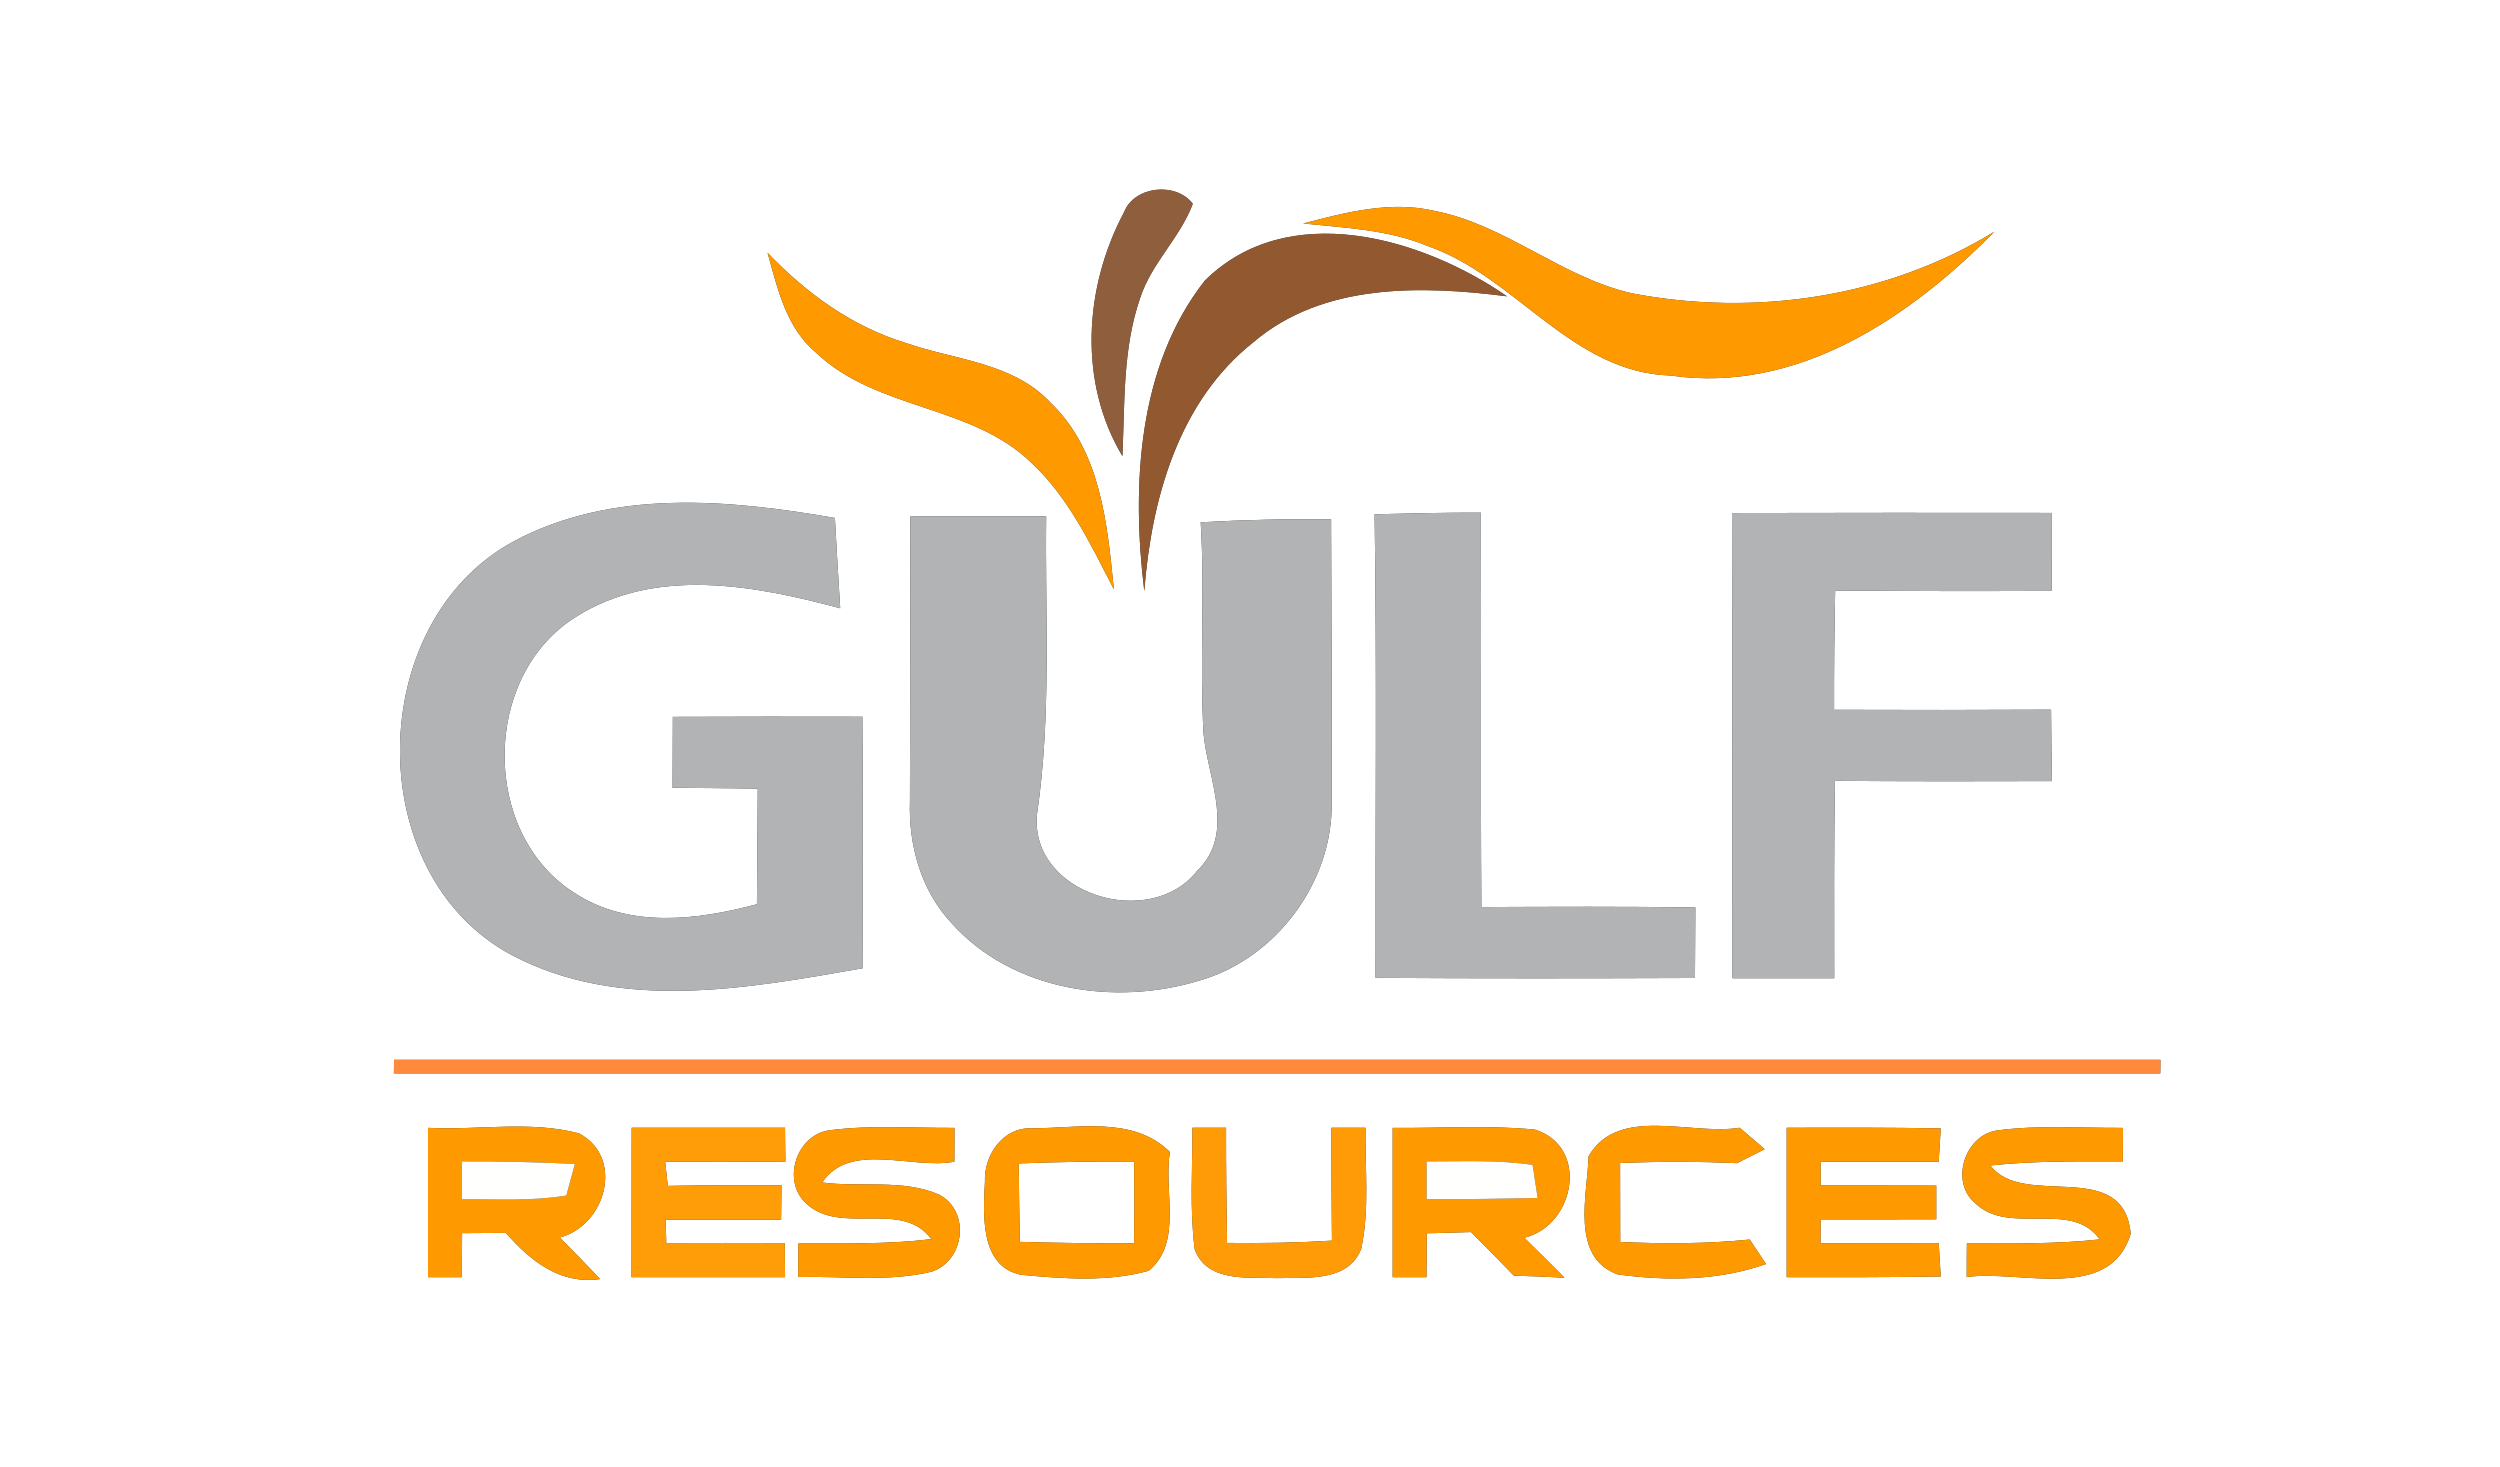 <?xml version="1.0" encoding="UTF-8" ?>
<!DOCTYPE svg PUBLIC "-//W3C//DTD SVG 1.1//EN" "http://www.w3.org/Graphics/SVG/1.1/DTD/svg11.dtd">
<svg width="184pt" height="108pt" viewBox="0 0 184 108" version="1.1" xmlns="http://www.w3.org/2000/svg">
<rect x="0" y="0" width="184" height="108" fill="#333333" stroke="none"/>
<g id="#ffffffff">
<path fill="#ffffff" opacity="1.00" d=" M 0.00 0.00 L 184.00 0.00 L 184.00 108.00 L 0.00 108.00 L 0.00 0.00 M 82.73 15.62 C 79.80 21.12 79.34 28.10 82.61 33.57 C 82.79 29.67 82.62 25.66 83.92 21.92 C 84.75 19.37 86.86 17.49 87.79 15.00 C 86.57 13.38 83.49 13.67 82.73 15.62 M 95.91 16.45 C 99.01 16.77 102.20 16.90 105.11 18.12 C 111.58 20.37 115.66 27.42 122.96 27.64 C 132.29 28.99 140.56 23.37 146.79 17.05 C 138.86 21.91 129.15 23.33 120.08 21.58 C 114.91 20.40 110.81 16.54 105.58 15.52 C 102.34 14.76 99.05 15.63 95.91 16.45 M 88.67 20.66 C 83.71 26.98 83.28 35.81 84.22 43.50 C 84.74 36.76 86.72 29.55 92.26 25.18 C 97.39 20.81 104.64 21.01 110.92 21.81 C 104.65 17.48 94.78 14.60 88.67 20.66 M 56.49 18.60 C 57.23 21.23 57.86 24.14 60.08 25.97 C 64.53 30.21 71.53 29.77 75.93 34.08 C 78.67 36.64 80.28 40.09 81.98 43.37 C 81.50 38.57 81.02 33.18 77.32 29.64 C 74.56 26.67 70.30 26.51 66.69 25.25 C 62.73 24.05 59.32 21.57 56.49 18.60 M 37.80 39.85 C 26.81 45.80 26.54 64.35 37.66 70.29 C 45.66 74.51 55.03 72.75 63.51 71.26 C 63.48 65.09 63.53 58.92 63.47 52.75 C 58.82 52.74 54.17 52.74 49.52 52.76 C 49.51 54.50 49.51 56.24 49.50 57.98 C 51.59 58.00 53.68 58.01 55.77 58.04 C 55.76 60.87 55.73 63.71 55.71 66.55 C 51.33 67.72 46.33 68.35 42.31 65.74 C 35.38 61.38 35.42 49.74 42.39 45.40 C 48.25 41.69 55.55 43.08 61.84 44.77 C 61.70 42.55 61.57 40.34 61.45 38.12 C 53.63 36.76 45.06 35.96 37.80 39.85 M 67.00 38.01 C 67.01 45.00 66.99 51.99 66.97 58.98 C 66.86 62.22 67.79 65.55 70.04 67.95 C 74.52 72.95 82.08 74.06 88.28 72.17 C 93.91 70.56 98.12 64.91 98.01 59.05 C 98.03 52.11 98.00 45.17 97.97 38.23 C 94.77 38.18 91.57 38.26 88.37 38.44 C 88.69 43.62 88.29 48.82 88.58 54.01 C 88.89 57.33 90.99 61.31 88.10 64.11 C 84.63 68.51 75.79 65.83 76.32 59.95 C 77.40 52.68 76.91 45.33 77.00 38.01 C 73.67 37.99 70.33 37.99 67.00 38.01 M 101.17 37.85 C 101.34 49.22 101.22 60.59 101.24 71.97 C 109.08 72.02 116.91 72.01 124.75 71.98 C 124.76 70.24 124.77 68.52 124.78 66.79 C 119.53 66.71 114.28 66.74 109.03 66.76 C 108.96 57.09 109.03 47.41 108.99 37.73 C 106.38 37.72 103.78 37.79 101.17 37.85 M 127.52 37.76 C 127.49 49.17 127.50 60.59 127.51 72.00 C 130.01 72.00 132.50 72.00 135.00 72.00 C 134.99 67.16 134.98 62.31 135.05 57.47 C 140.37 57.51 145.69 57.51 151.02 57.49 C 150.99 55.73 150.98 53.98 150.96 52.23 C 145.64 52.26 140.32 52.26 134.99 52.24 C 134.98 49.31 135.01 46.39 135.07 43.46 C 140.38 43.51 145.69 43.51 151.00 43.49 C 151.00 41.58 150.99 39.67 150.99 37.75 C 143.17 37.74 135.34 37.74 127.52 37.76 M 29.00 78.00 L 28.99 79.00 C 72.33 79.00 115.66 79.00 159.00 79.00 L 159.01 78.00 C 115.67 78.00 72.34 78.00 29.00 78.00 M 31.50 83.01 C 31.50 86.67 31.50 90.34 31.50 94.00 C 32.13 94.00 33.37 94.00 33.99 94.00 C 34.00 93.19 34.01 91.57 34.01 90.76 C 34.82 90.75 36.43 90.74 37.23 90.74 C 39.05 92.81 41.22 94.56 44.17 94.14 C 43.20 93.11 42.20 92.09 41.20 91.08 C 44.57 90.21 45.99 85.21 42.62 83.42 C 39.04 82.46 35.19 83.20 31.50 83.01 M 46.49 83.00 C 46.48 86.67 46.48 90.33 46.48 94.00 C 50.25 94.00 54.02 94.00 57.78 94.00 C 57.78 93.37 57.76 92.12 57.76 91.49 C 54.85 91.48 51.94 91.48 49.04 91.49 C 49.03 91.07 49.00 90.21 48.99 89.78 C 51.82 89.78 54.66 89.77 57.49 89.78 C 57.50 89.14 57.51 87.86 57.52 87.23 C 54.73 87.22 51.94 87.23 49.15 87.28 C 49.10 86.84 49.01 85.95 48.96 85.51 C 51.91 85.52 54.86 85.51 57.81 85.49 C 57.80 84.87 57.78 83.62 57.78 83.00 C 54.01 83.00 50.25 83.00 46.49 83.00 M 59.32 88.56 C 61.86 90.98 66.39 88.25 68.55 91.20 C 65.30 91.59 62.02 91.51 58.76 91.52 C 58.75 92.14 58.75 93.37 58.75 93.99 C 62.02 93.91 65.38 94.37 68.59 93.59 C 71.01 92.77 71.44 89.14 69.11 87.92 C 66.44 86.76 63.35 87.41 60.51 87.03 C 62.58 83.96 67.13 86.10 70.24 85.50 C 70.25 84.88 70.25 83.64 70.25 83.01 C 67.21 83.03 64.15 82.79 61.12 83.18 C 58.64 83.45 57.50 86.88 59.32 88.56 M 72.49 86.98 C 72.37 89.37 72.09 93.24 75.18 93.83 C 78.27 94.11 81.52 94.37 84.54 93.53 C 87.08 91.44 85.61 87.64 86.11 84.79 C 83.39 82.11 79.32 83.06 75.89 83.04 C 73.80 82.99 72.41 85.02 72.49 86.98 M 87.76 83.00 C 87.77 85.98 87.55 88.99 87.93 91.96 C 88.87 94.43 91.88 93.98 93.98 94.07 C 96.13 94.00 99.23 94.40 100.19 91.90 C 100.81 88.98 100.46 85.96 100.50 83.00 C 99.87 83.00 98.62 83.00 97.99 83.00 C 97.99 85.77 98.00 88.54 98.03 91.31 C 95.46 91.47 92.88 91.51 90.31 91.48 C 90.27 88.65 90.23 85.82 90.24 83.00 C 89.62 83.00 88.38 83.00 87.76 83.00 M 102.50 83.01 C 102.50 86.67 102.50 90.34 102.50 94.00 C 103.13 94.00 104.37 94.00 104.99 94.00 C 105.00 93.19 105.01 91.58 105.01 90.77 C 105.83 90.75 107.46 90.71 108.27 90.68 C 109.33 91.74 110.38 92.81 111.42 93.89 C 112.66 93.92 113.90 93.97 115.15 94.04 C 114.17 93.05 113.18 92.07 112.19 91.10 C 115.94 90.19 116.98 84.38 112.97 83.14 C 109.49 82.79 105.99 83.05 102.50 83.01 M 116.92 85.10 C 116.83 87.95 115.55 92.54 119.07 93.80 C 122.70 94.29 126.49 94.27 129.98 93.03 C 129.68 92.58 129.08 91.68 128.78 91.23 C 125.61 91.55 122.43 91.55 119.25 91.41 C 119.24 89.47 119.24 87.54 119.24 85.60 C 122.10 85.48 124.97 85.48 127.84 85.61 C 128.35 85.35 129.37 84.84 129.88 84.58 C 129.26 84.05 128.65 83.52 128.04 83.00 C 124.48 83.59 119.11 81.33 116.92 85.10 M 131.50 83.00 C 131.50 86.67 131.50 90.33 131.50 94.00 C 135.28 94.01 139.06 94.01 142.84 93.95 C 142.80 93.33 142.73 92.10 142.69 91.49 C 139.79 91.50 136.89 91.50 133.99 91.50 L 134.00 89.75 C 136.84 89.76 139.67 89.74 142.51 89.74 C 142.51 89.12 142.51 87.88 142.51 87.26 C 139.67 87.26 136.83 87.24 134.00 87.25 L 134.00 85.50 C 136.89 85.50 139.79 85.50 142.69 85.51 C 142.73 84.90 142.80 83.67 142.84 83.05 C 139.06 82.98 135.28 82.99 131.50 83.00 M 145.35 88.53 C 147.85 91.01 152.46 88.25 154.54 91.22 C 151.29 91.57 148.02 91.52 144.76 91.52 C 144.75 92.14 144.75 93.37 144.75 93.99 C 148.65 93.44 155.28 95.89 156.82 90.81 C 156.30 85.11 148.93 89.02 146.49 85.78 C 149.73 85.43 152.99 85.48 156.24 85.48 C 156.24 84.87 156.25 83.63 156.25 83.01 C 153.19 83.03 150.11 82.79 147.06 83.19 C 144.63 83.47 143.49 86.96 145.35 88.53 Z" />
<path fill="#ffffff" opacity="1.00" d=" M 74.98 85.63 C 77.81 85.52 80.64 85.47 83.47 85.49 C 83.49 87.50 83.49 89.50 83.47 91.51 C 80.67 91.52 77.86 91.48 75.06 91.40 C 75.02 89.47 75.00 87.55 74.98 85.63 Z" />
</g>
<g id="#8f5e3dff">
<path fill="#8f5e3d" opacity="1.00" d=" M 82.73 15.62 C 83.49 13.67 86.57 13.38 87.79 15.00 C 86.86 17.49 84.75 19.37 83.92 21.92 C 82.62 25.66 82.79 29.67 82.61 33.57 C 79.34 28.10 79.80 21.12 82.73 15.62 Z" />
</g>
<g id="#ff9900ff">
<path fill="#ff9900" opacity="1.00" d=" M 95.91 16.45 C 99.05 15.63 102.34 14.76 105.58 15.52 C 110.81 16.54 114.91 20.40 120.08 21.58 C 129.15 23.33 138.86 21.91 146.79 17.05 C 140.56 23.37 132.29 28.99 122.96 27.64 C 115.66 27.42 111.58 20.37 105.11 18.12 C 102.20 16.90 99.01 16.77 95.91 16.45 Z" />
<path fill="#ff9900" opacity="1.00" d=" M 56.49 18.60 C 59.32 21.57 62.73 24.05 66.69 25.25 C 70.30 26.51 74.56 26.67 77.32 29.64 C 81.02 33.18 81.50 38.57 81.98 43.37 C 80.28 40.09 78.67 36.64 75.93 34.08 C 71.53 29.77 64.53 30.21 60.08 25.97 C 57.86 24.14 57.23 21.23 56.49 18.60 Z" />
<path fill="#ff9900" opacity="1.00" d=" M 31.50 83.01 C 35.19 83.20 39.04 82.46 42.62 83.42 C 45.99 85.21 44.57 90.21 41.20 91.08 C 42.20 92.09 43.20 93.11 44.17 94.14 C 41.22 94.56 39.05 92.81 37.23 90.74 C 36.43 90.74 34.82 90.75 34.01 90.76 C 34.01 91.57 34.00 93.19 33.99 94.00 C 33.37 94.00 32.13 94.00 31.50 94.00 C 31.50 90.34 31.50 86.67 31.50 83.01 M 34.00 85.48 C 34.00 86.17 34.00 87.57 34.00 88.27 C 36.56 88.25 39.15 88.42 41.68 87.99 C 41.84 87.41 42.16 86.25 42.31 85.67 C 39.54 85.53 36.77 85.47 34.00 85.48 Z" />
<path fill="#ff9900" opacity="1.00" d=" M 59.32 88.56 C 57.50 86.88 58.64 83.45 61.12 83.18 C 64.15 82.79 67.21 83.03 70.25 83.01 C 70.25 83.64 70.25 84.88 70.24 85.50 C 67.13 86.10 62.58 83.96 60.51 87.03 C 63.35 87.41 66.44 86.76 69.11 87.92 C 71.44 89.14 71.01 92.77 68.59 93.59 C 65.38 94.37 62.02 93.91 58.75 93.99 C 58.75 93.37 58.75 92.14 58.76 91.52 C 62.02 91.51 65.30 91.59 68.55 91.20 C 66.39 88.25 61.86 90.98 59.32 88.56 Z" />
<path fill="#ff9900" opacity="1.00" d=" M 72.49 86.98 C 72.41 85.02 73.80 82.99 75.89 83.04 C 79.32 83.06 83.39 82.11 86.11 84.79 C 85.61 87.64 87.08 91.44 84.54 93.53 C 81.52 94.37 78.27 94.11 75.18 93.83 C 72.09 93.24 72.37 89.37 72.49 86.98 M 74.98 85.63 C 75.00 87.55 75.02 89.47 75.06 91.40 C 77.86 91.48 80.67 91.52 83.47 91.51 C 83.49 89.50 83.49 87.50 83.47 85.49 C 80.64 85.47 77.81 85.52 74.98 85.63 Z" />
<path fill="#ff9900" opacity="1.00" d=" M 102.50 83.01 C 105.99 83.05 109.49 82.79 112.97 83.14 C 116.98 84.38 115.94 90.19 112.19 91.10 C 113.18 92.07 114.17 93.05 115.15 94.04 C 113.90 93.97 112.66 93.92 111.42 93.89 C 110.38 92.81 109.33 91.74 108.27 90.68 C 107.46 90.71 105.83 90.75 105.01 90.77 C 105.01 91.58 105.00 93.19 104.99 94.00 C 104.37 94.00 103.13 94.00 102.50 94.00 C 102.50 90.34 102.50 86.67 102.50 83.01 M 105.00 85.48 C 105.00 86.18 105.00 87.57 105.00 88.26 C 107.72 88.27 110.45 88.23 113.17 88.17 C 113.08 87.56 112.89 86.35 112.80 85.74 C 110.22 85.35 107.60 85.49 105.00 85.48 Z" />
<path fill="#ff9900" opacity="1.00" d=" M 116.92 85.10 C 119.11 81.33 124.48 83.59 128.04 83.00 C 128.65 83.52 129.26 84.05 129.88 84.58 C 129.37 84.84 128.35 85.35 127.84 85.61 C 124.97 85.48 122.10 85.48 119.24 85.60 C 119.24 87.54 119.24 89.47 119.25 91.41 C 122.43 91.55 125.61 91.55 128.78 91.23 C 129.08 91.68 129.68 92.58 129.98 93.03 C 126.49 94.27 122.70 94.29 119.07 93.80 C 115.55 92.54 116.83 87.95 116.92 85.10 Z" />
<path fill="#ff9900" opacity="1.00" d=" M 131.50 83.00 C 135.28 82.99 139.06 82.98 142.84 83.05 C 142.80 83.67 142.73 84.90 142.69 85.51 C 139.79 85.50 136.89 85.50 134.00 85.50 L 134.00 87.25 C 136.83 87.24 139.67 87.26 142.51 87.26 C 142.51 87.88 142.51 89.12 142.51 89.74 C 139.67 89.74 136.84 89.76 134.00 89.75 L 133.99 91.50 C 136.89 91.50 139.79 91.50 142.69 91.49 C 142.73 92.10 142.80 93.33 142.84 93.95 C 139.06 94.01 135.28 94.01 131.50 94.00 C 131.50 90.33 131.50 86.67 131.50 83.00 Z" />
<path fill="#ff9900" opacity="1.00" d=" M 145.35 88.53 C 143.49 86.96 144.63 83.47 147.06 83.19 C 150.11 82.79 153.19 83.03 156.25 83.01 C 156.25 83.63 156.24 84.87 156.24 85.48 C 152.99 85.48 149.73 85.43 146.49 85.78 C 148.93 89.02 156.30 85.11 156.82 90.81 C 155.28 95.89 148.65 93.44 144.75 93.99 C 144.75 93.37 144.75 92.14 144.76 91.52 C 148.02 91.52 151.29 91.57 154.54 91.22 C 152.46 88.25 147.85 91.01 145.35 88.53 Z" />
</g>
<g id="#925830ff">
<path fill="#925830" opacity="1.00" d=" M 88.67 20.66 C 94.78 14.60 104.65 17.48 110.92 21.81 C 104.64 21.01 97.39 20.81 92.26 25.18 C 86.72 29.55 84.74 36.76 84.22 43.50 C 83.28 35.81 83.71 26.98 88.67 20.66 Z" />
</g>
<g id="#b1b3b4ff">
<path fill="#b1b3b4" opacity="1.00" d=" M 37.80 39.85 C 45.06 35.96 53.63 36.76 61.45 38.12 C 61.57 40.34 61.70 42.55 61.84 44.77 C 55.55 43.08 48.25 41.69 42.39 45.40 C 35.42 49.74 35.38 61.38 42.31 65.74 C 46.33 68.35 51.33 67.72 55.71 66.55 C 55.73 63.71 55.76 60.87 55.77 58.04 C 53.68 58.01 51.59 58.00 49.50 57.98 C 49.51 56.24 49.51 54.50 49.52 52.76 C 54.17 52.74 58.82 52.74 63.47 52.75 C 63.53 58.92 63.48 65.09 63.51 71.26 C 55.03 72.75 45.66 74.51 37.66 70.29 C 26.54 64.35 26.81 45.80 37.80 39.85 Z" />
<path fill="#b1b3b4" opacity="1.00" d=" M 67.00 38.01 C 70.33 37.99 73.67 37.99 77.00 38.01 C 76.91 45.33 77.40 52.68 76.32 59.95 C 75.79 65.83 84.63 68.51 88.10 64.11 C 90.99 61.31 88.89 57.33 88.58 54.01 C 88.29 48.82 88.69 43.62 88.37 38.44 C 91.57 38.26 94.77 38.18 97.97 38.23 C 98.00 45.17 98.03 52.11 98.01 59.05 C 98.12 64.91 93.91 70.56 88.28 72.17 C 82.08 74.06 74.52 72.95 70.04 67.95 C 67.79 65.55 66.86 62.22 66.97 58.98 C 66.99 51.99 67.01 45.00 67.00 38.01 Z" />
<path fill="#b1b3b4" opacity="1.00" d=" M 101.17 37.85 C 103.78 37.79 106.38 37.72 108.99 37.73 C 109.03 47.41 108.96 57.09 109.03 66.76 C 114.28 66.74 119.53 66.71 124.78 66.79 C 124.77 68.52 124.76 70.24 124.75 71.98 C 116.91 72.01 109.08 72.02 101.24 71.97 C 101.22 60.59 101.34 49.22 101.17 37.85 Z" />
<path fill="#b1b3b4" opacity="1.00" d=" M 127.52 37.76 C 135.34 37.74 143.17 37.74 150.99 37.75 C 150.99 39.67 151.00 41.58 151.00 43.49 C 145.69 43.51 140.38 43.51 135.07 43.46 C 135.01 46.39 134.98 49.31 134.99 52.24 C 140.32 52.26 145.64 52.26 150.96 52.23 C 150.98 53.98 150.99 55.73 151.02 57.49 C 145.69 57.51 140.37 57.51 135.05 57.47 C 134.98 62.31 134.99 67.16 135.00 72.00 C 132.50 72.00 130.01 72.00 127.51 72.00 C 127.50 60.59 127.49 49.17 127.52 37.76 Z" />
</g>
<g id="#ff8a3cff">
<path fill="#ff8a3c" opacity="1.00" d=" M 29.00 78.00 C 72.34 78.00 115.67 78.00 159.01 78.00 L 159.00 79.00 C 115.66 79.00 72.33 79.00 28.99 79.00 L 29.00 78.00 Z" />
</g>
<g id="#ff9d09ff">
<path fill="#ff9d09" opacity="1.00" d=" M 46.49 83.00 C 50.25 83.00 54.01 83.00 57.78 83.00 C 57.78 83.62 57.80 84.87 57.81 85.49 C 54.86 85.51 51.91 85.52 48.96 85.51 C 49.01 85.95 49.10 86.84 49.15 87.28 C 51.94 87.23 54.73 87.22 57.52 87.23 C 57.51 87.86 57.50 89.14 57.49 89.78 C 54.66 89.77 51.82 89.78 48.99 89.78 C 49.00 90.21 49.03 91.07 49.04 91.49 C 51.94 91.48 54.85 91.48 57.76 91.49 C 57.76 92.12 57.78 93.37 57.78 94.00 C 54.02 94.00 50.25 94.00 46.48 94.00 C 46.48 90.33 46.48 86.67 46.49 83.00 Z" />
</g>
<g id="#ff9b06ff">
<path fill="#ff9b06" opacity="1.00" d=" M 87.76 83.00 C 88.38 83.00 89.62 83.00 90.24 83.00 C 90.23 85.82 90.27 88.65 90.31 91.48 C 92.88 91.51 95.46 91.47 98.03 91.31 C 98.00 88.54 97.99 85.77 97.99 83.00 C 98.62 83.00 99.87 83.00 100.50 83.00 C 100.46 85.96 100.81 88.98 100.19 91.90 C 99.23 94.40 96.13 94.00 93.98 94.07 C 91.88 93.98 88.87 94.43 87.93 91.96 C 87.55 88.99 87.77 85.98 87.76 83.00 Z" />
</g>
<g id="#fffffeff">
<path fill="#fffffe" opacity="1.00" d=" M 34.00 85.48 C 36.77 85.47 39.54 85.53 42.31 85.67 C 42.16 86.25 41.84 87.41 41.68 87.99 C 39.15 88.42 36.56 88.25 34.00 88.27 C 34.00 87.57 34.00 86.17 34.00 85.48 Z" />
<path fill="#fffffe" opacity="1.00" d=" M 105.00 85.48 C 107.60 85.49 110.22 85.35 112.80 85.74 C 112.89 86.35 113.08 87.56 113.17 88.17 C 110.45 88.23 107.72 88.27 105.00 88.26 C 105.00 87.57 105.00 86.18 105.00 85.48 Z" />
</g>
</svg>
